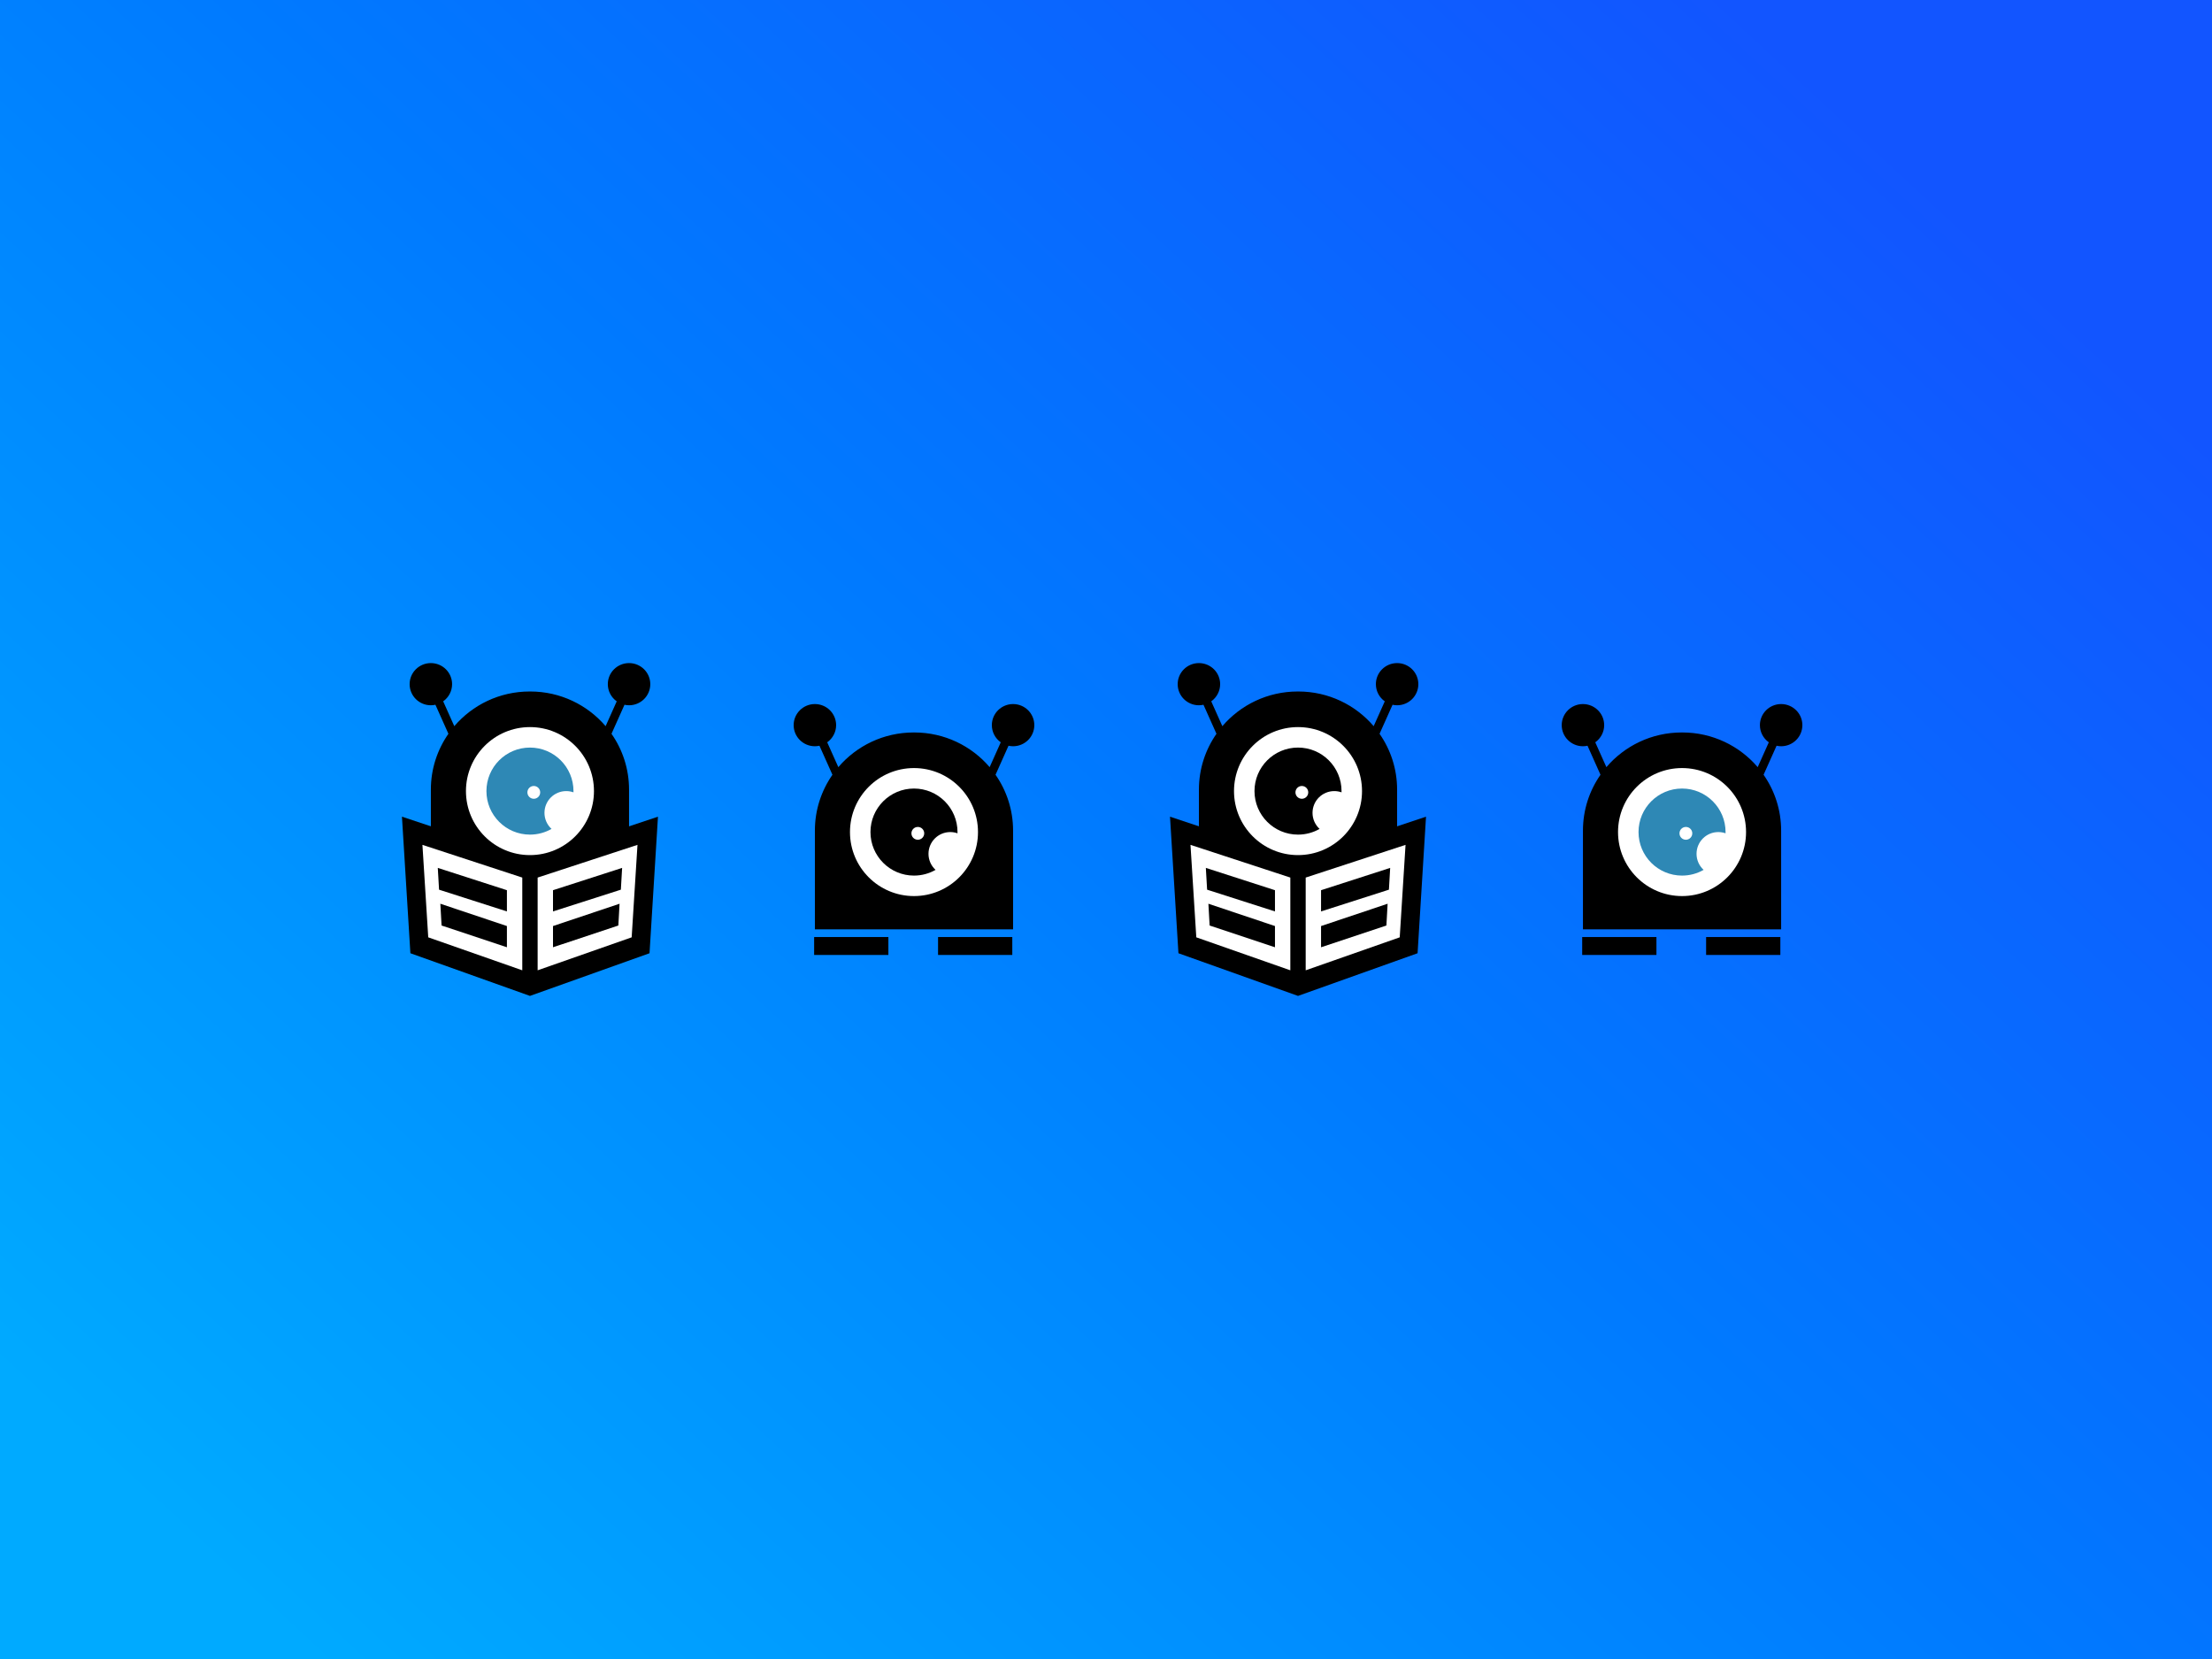 <?xml version="1.0" encoding="UTF-8"?>
<svg xmlns="http://www.w3.org/2000/svg" width="1440" height="1080" viewBox="0 0 1440 1080" fill="none">
  <rect x="0" y="0" width="1440" height="1080" fill="#333333" stroke="none"/>
  <rect width="1440" height="1080" fill="url(#paint0_linear_1396_69465)"></rect>
  <path fill-rule="evenodd" clip-rule="evenodd" d="M280.49 431.664C272.855 431.664 266.666 437.812 266.666 445.397C266.666 452.981 272.855 459.13 280.49 459.13C281.488 459.124 282.483 459.011 283.457 458.792L291.914 477.696C284.71 488.018 280.49 500.55 280.49 514.061V578.331H409.509V514.061C409.509 500.55 405.288 488.018 398.085 477.696L406.539 458.799C407.514 459.016 408.51 459.127 409.509 459.13C413.175 459.13 416.691 457.683 419.284 455.107C421.876 452.532 423.333 449.039 423.333 445.397C423.333 437.812 417.144 431.664 409.509 431.664C401.875 431.664 395.686 437.812 395.686 445.397C395.69 449.832 397.851 453.993 401.486 456.567L394.252 472.738C382.453 458.925 364.849 450.158 345.184 450.158H344.815C325.15 450.158 307.546 458.925 295.747 472.738L288.51 456.561C292.145 453.989 294.306 449.831 294.313 445.397C294.313 441.755 292.857 438.262 290.264 435.686C287.672 433.111 284.156 431.664 280.49 431.664Z" fill="black"></path>
  <path d="M261.666 531.664L262.257 541.222L267.161 620.553L344.999 648.331L422.838 620.553L428.333 531.664L344.999 559.442L261.666 531.664Z" fill="black"></path>
  <path d="M414.999 549.996L349.999 571.291V631.663L411.213 610.193L414.999 549.996Z" fill="white"></path>
  <path d="M403.332 588.328L402.538 602.51L359.999 616.661V602.849L403.332 588.328Z" fill="black"></path>
  <path d="M404.999 564.996L404.175 579.178L359.999 593.329V579.517L404.999 564.996Z" fill="black"></path>
  <path d="M274.999 549.996L339.999 571.291V631.663L278.785 610.193L274.999 549.996Z" fill="white"></path>
  <path d="M286.666 588.328L287.46 602.51L329.999 616.661V602.849L286.666 588.328Z" fill="black"></path>
  <path d="M284.999 564.996L285.823 579.178L329.999 593.329V579.517L284.999 564.996Z" fill="black"></path>
  <path d="M345 556.665C368.012 556.665 386.666 538.011 386.666 514.999C386.666 491.987 368.012 473.332 345 473.332C321.988 473.332 303.333 491.987 303.333 514.999C303.333 538.011 321.988 556.665 345 556.665Z" fill="white"></path>
  <path fill-rule="evenodd" clip-rule="evenodd" d="M373.322 515.8C371.848 515.28 370.262 514.997 368.61 514.997C360.786 514.997 354.444 521.34 354.444 529.164C354.444 533.3 356.216 537.021 359.042 539.611C354.903 541.978 350.109 543.331 344.999 543.331C329.351 543.331 316.666 530.645 316.666 514.997C316.666 499.349 329.351 486.664 344.999 486.664C360.647 486.664 373.333 499.349 373.333 514.997C373.333 515.266 373.329 515.533 373.322 515.8L373.322 515.8Z" fill="#2E88B5"></path>
  <path d="M347.5 519.997C349.801 519.997 351.666 518.132 351.666 515.831C351.666 513.53 349.801 511.664 347.5 511.664C345.198 511.664 343.333 513.53 343.333 515.831C343.333 518.132 345.198 519.997 347.5 519.997Z" fill="white"></path>
  <path d="M658.999 610.004H610.666V621.671H658.999V610.004Z" fill="black"></path>
  <path d="M578.332 610.004H529.999V621.671H578.332V610.004Z" fill="black"></path>
  <path fill-rule="evenodd" clip-rule="evenodd" d="M530.49 458.336C522.855 458.336 516.666 464.484 516.666 472.069C516.666 479.653 522.855 485.802 530.49 485.802C531.488 485.796 532.483 485.683 533.457 485.464L541.914 504.367C534.71 514.69 530.49 527.222 530.49 540.733V605.003H659.509V540.733C659.509 527.222 655.288 514.69 648.085 504.367L656.539 485.471C657.514 485.688 658.51 485.798 659.509 485.802C663.175 485.802 666.691 484.355 669.284 481.779C671.876 479.204 673.333 475.711 673.333 472.069C673.333 464.484 667.144 458.336 659.509 458.336C651.875 458.336 645.686 464.484 645.686 472.069C645.69 476.504 647.85 480.665 651.486 483.239L644.252 499.41C632.453 485.596 614.849 476.829 595.184 476.829H594.815C575.15 476.829 557.546 485.596 545.747 499.41L538.51 483.233C542.145 480.661 544.306 476.503 544.313 472.069C544.313 468.427 542.857 464.934 540.264 462.358C537.672 459.783 534.156 458.336 530.49 458.336Z" fill="black"></path>
  <path d="M595 583.337C618.012 583.337 636.666 564.682 636.666 541.671C636.666 518.659 618.012 500.004 595 500.004C571.988 500.004 553.333 518.659 553.333 541.671C553.333 564.682 571.988 583.337 595 583.337Z" fill="white"></path>
  <path fill-rule="evenodd" clip-rule="evenodd" d="M623.322 542.471C621.848 541.952 620.262 541.669 618.61 541.669C610.786 541.669 604.444 548.012 604.444 555.836C604.444 559.972 606.216 563.693 609.042 566.283C604.903 568.65 600.109 570.003 594.999 570.003C579.351 570.003 566.666 557.317 566.666 541.669C566.666 526.021 579.351 513.336 594.999 513.336C610.647 513.336 623.333 526.021 623.333 541.669C623.333 541.938 623.329 542.205 623.322 542.471L623.322 542.471Z" fill="black"></path>
  <path d="M597.5 546.669C599.801 546.669 601.666 544.804 601.666 542.503C601.666 540.201 599.801 538.336 597.5 538.336C595.198 538.336 593.333 540.201 593.333 542.503C593.333 544.804 595.198 546.669 597.5 546.669Z" fill="white"></path>
  <path fill-rule="evenodd" clip-rule="evenodd" d="M780.49 431.664C772.855 431.664 766.666 437.812 766.666 445.397C766.666 452.981 772.855 459.13 780.49 459.13C781.488 459.124 782.483 459.011 783.457 458.792L791.914 477.696C784.71 488.018 780.49 500.55 780.49 514.061V578.331H909.509V514.061C909.509 500.55 905.288 488.018 898.085 477.696L906.539 458.799C907.514 459.016 908.51 459.127 909.509 459.13C913.175 459.13 916.691 457.683 919.284 455.107C921.876 452.532 923.333 449.039 923.333 445.397C923.333 437.812 917.144 431.664 909.509 431.664C901.875 431.664 895.686 437.812 895.686 445.397C895.69 449.832 897.85 453.993 901.486 456.567L894.252 472.738C882.453 458.925 864.849 450.158 845.184 450.158H844.815C825.15 450.158 807.546 458.925 795.747 472.738L788.51 456.561C792.145 453.989 794.306 449.831 794.313 445.397C794.313 441.755 792.857 438.262 790.264 435.686C787.672 433.111 784.156 431.664 780.49 431.664Z" fill="black"></path>
  <path d="M761.666 531.664L762.257 541.222L767.161 620.553L844.999 648.331L922.838 620.553L928.333 531.664L844.999 559.442L761.666 531.664Z" fill="black"></path>
  <path d="M914.999 549.996L849.999 571.291V631.663L911.213 610.193L914.999 549.996Z" fill="white"></path>
  <path d="M903.332 588.328L902.538 602.51L859.999 616.661V602.849L903.332 588.328Z" fill="black"></path>
  <path d="M904.999 564.996L904.175 579.178L859.999 593.329V579.517L904.999 564.996Z" fill="black"></path>
  <path d="M774.999 549.996L839.999 571.291V631.663L778.785 610.193L774.999 549.996Z" fill="white"></path>
  <path d="M786.666 588.328L787.46 602.51L829.999 616.661V602.849L786.666 588.328Z" fill="black"></path>
  <path d="M784.999 564.996L785.823 579.178L829.999 593.329V579.517L784.999 564.996Z" fill="black"></path>
  <path d="M845 556.665C868.012 556.665 886.666 538.011 886.666 514.999C886.666 491.987 868.012 473.332 845 473.332C821.988 473.332 803.333 491.987 803.333 514.999C803.333 538.011 821.988 556.665 845 556.665Z" fill="white"></path>
  <path fill-rule="evenodd" clip-rule="evenodd" d="M873.322 515.8C871.848 515.28 870.262 514.997 868.61 514.997C860.786 514.997 854.444 521.34 854.444 529.164C854.444 533.3 856.216 537.021 859.042 539.611C854.903 541.978 850.109 543.331 844.999 543.331C829.351 543.331 816.666 530.645 816.666 514.997C816.666 499.349 829.351 486.664 844.999 486.664C860.647 486.664 873.333 499.349 873.333 514.997C873.333 515.266 873.329 515.533 873.322 515.8L873.322 515.8Z" fill="black"></path>
  <path d="M847.5 519.997C849.801 519.997 851.666 518.132 851.666 515.831C851.666 513.53 849.801 511.664 847.5 511.664C845.198 511.664 843.333 513.53 843.333 515.831C843.333 518.132 845.198 519.997 847.5 519.997Z" fill="white"></path>
  <path d="M1159 610.004H1110.67V621.671H1159V610.004Z" fill="black"></path>
  <path d="M1078.33 610.004H1030V621.671H1078.33V610.004Z" fill="black"></path>
  <path fill-rule="evenodd" clip-rule="evenodd" d="M1030.49 458.336C1022.86 458.336 1016.67 464.484 1016.67 472.069C1016.67 479.653 1022.86 485.802 1030.49 485.802C1031.49 485.796 1032.48 485.683 1033.46 485.464L1041.91 504.367C1034.71 514.69 1030.49 527.222 1030.49 540.733V605.003H1159.51V540.733C1159.51 527.222 1155.29 514.69 1148.08 504.367L1156.54 485.471C1157.51 485.688 1158.51 485.798 1159.51 485.802C1163.18 485.802 1166.69 484.355 1169.28 481.779C1171.88 479.204 1173.33 475.711 1173.33 472.069C1173.33 464.484 1167.14 458.336 1159.51 458.336C1151.87 458.336 1145.69 464.484 1145.69 472.069C1145.69 476.504 1147.85 480.665 1151.49 483.239L1144.25 499.41C1132.45 485.596 1114.85 476.829 1095.18 476.829H1094.82C1075.15 476.829 1057.55 485.596 1045.75 499.41L1038.51 483.233C1042.14 480.661 1044.31 476.503 1044.31 472.069C1044.31 468.427 1042.86 464.934 1040.26 462.358C1037.67 459.783 1034.16 458.336 1030.49 458.336Z" fill="black"></path>
  <path d="M1095 583.337C1118.01 583.337 1136.67 564.682 1136.67 541.671C1136.67 518.659 1118.01 500.004 1095 500.004C1071.99 500.004 1053.33 518.659 1053.33 541.671C1053.33 564.682 1071.99 583.337 1095 583.337Z" fill="white"></path>
  <path fill-rule="evenodd" clip-rule="evenodd" d="M1123.32 542.471C1121.85 541.952 1120.26 541.669 1118.61 541.669C1110.79 541.669 1104.44 548.012 1104.44 555.836C1104.44 559.972 1106.22 563.693 1109.04 566.283C1104.9 568.65 1100.11 570.003 1095 570.003C1079.35 570.003 1066.67 557.317 1066.67 541.669C1066.67 526.021 1079.35 513.336 1095 513.336C1110.65 513.336 1123.33 526.021 1123.33 541.669C1123.33 541.938 1123.33 542.205 1123.32 542.471L1123.32 542.471Z" fill="#2E88B5"></path>
  <path d="M1097.5 546.669C1099.8 546.669 1101.67 544.804 1101.67 542.503C1101.67 540.201 1099.8 538.336 1097.5 538.336C1095.2 538.336 1093.33 540.201 1093.33 542.503C1093.33 544.804 1095.2 546.669 1097.5 546.669Z" fill="white"></path>
  <defs>
    <linearGradient id="paint0_linear_1396_69465" x1="1.60933e-05" y1="1080" x2="1203.1" y2="-219.35" gradientUnits="userSpaceOnUse">
      <stop offset="0.078" stop-color="#00AAFF"></stop>
      <stop offset="0.505" stop-color="#007AFF"></stop>
      <stop offset="0.88" stop-color="#1255FF"></stop>
    </linearGradient>
  </defs>
</svg>
